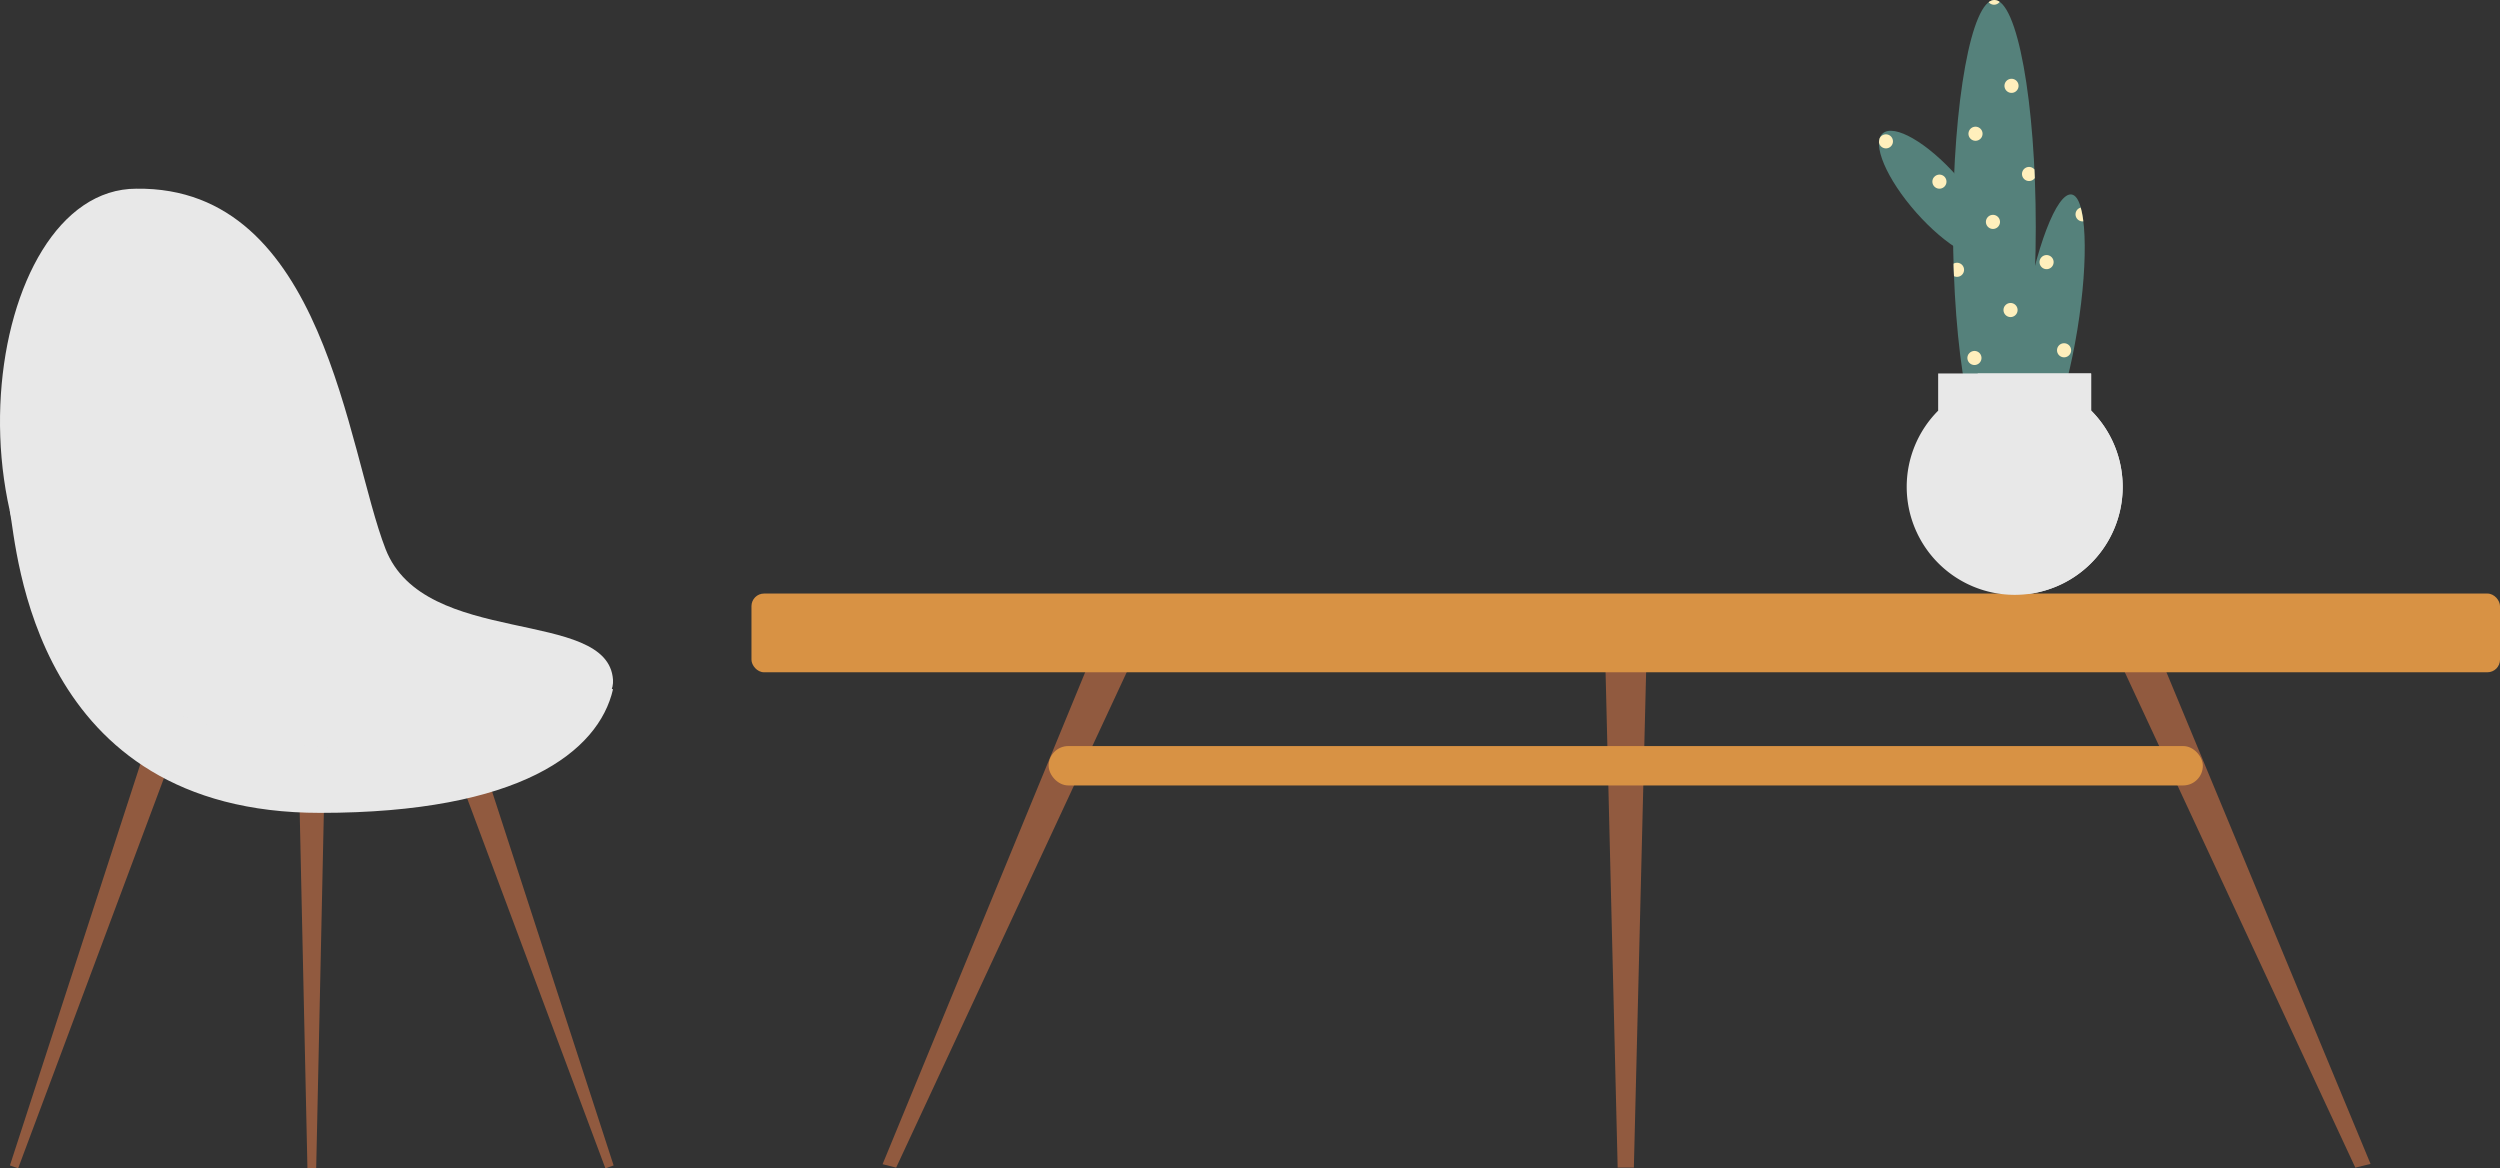   <svg xmlns="http://www.w3.org/2000/svg" viewBox="0 0 1011.41 472.66" width="100%" style="vertical-align: middle; max-width: 100%; width: 100%;">
   <rect x="0" y="0" width="1011.41" height="472.66" fill="#333333" stroke="none"/>
   <g>
    <g>
     <polygon points="7.34 472.66 4.01 471.5 59.88 299.61 70.6 303.36 7.34 472.66" fill="rgb(145,90,63)">
     </polygon>
     <polygon points="127.92 472.66 124.38 472.66 120.45 291.97 131.81 291.97 127.92 472.66" fill="rgb(145,90,63)">
     </polygon>
     <polygon points="244.92 472.66 248.25 471.5 192.38 299.61 181.66 303.36 244.92 472.66" fill="rgb(145,90,63)">
     </polygon>
     <path d="M248,278.86c-5.79,25.23-37.55,50-118.46,50C13.1,328.88,6.94,222,4,206.87S248,278.86,248,278.86Z" fill="rgb(232,232,232)">
     </path>
     <path d="M55.19,76.34C-7.45,76.33-27.28,231,51.82,279,118.92,319.66,250,304.4,248,275s-76.34-12.72-92-52.85S131.54,75.36,55.19,76.34Z" fill="rgb(232,232,232)">
     </path>
     <path d="M952.88,472.38l6.16-1.51-90-216.8a8,8,0,0,0-9.21-4.42h0a8,8,0,0,0-5.38,11.21Z" fill="rgb(145,90,63)">
     </path>
     <path d="M654.45,472.38H661l5.15-208.15a8.05,8.05,0,0,0-8-8.05h-.73a8,8,0,0,0-8.05,8.05Z" fill="rgb(145,90,63)">
     </path>
     <path d="M362.55,472.38,357.06,471l89.36-217a8,8,0,0,1,9.21-4.42h0A8,8,0,0,1,461,260.86Z" fill="rgb(145,90,63)">
     </path>
     <rect x="304.02" y="240.12" width="707.39" height="31.85" rx="5.09" transform="translate(1315.43 512.1) rotate(-180)" fill="rgb(216, 146, 68)">
     </rect>
     <rect x="424.24" y="301.84" width="466.95" height="15.93" rx="7.96" transform="translate(1315.43 619.6) rotate(-180)" fill="rgb(216, 146, 68)">
     </rect>
     <ellipse cx="806.86" cy="91.87" rx="16.74" ry="91.87" fill="rgb(85, 129, 123)">
     </ellipse>
     <ellipse cx="829.53" cy="131.53" rx="53.54" ry="11.05" transform="translate(566.65 929.22) rotate(-80.77)" fill="rgb(85, 129, 123)">
     </ellipse>
     <ellipse cx="783.5" cy="78.65" rx="11.05" ry="32.96" transform="translate(144.43 538.7) rotate(-41.48)" fill="rgb(85, 129, 123)">
     </ellipse>
     <path d="M784.11,166.1v-15H846v15a43.69,43.69,0,1,1-61.85,0Z" fill="rgb(232,232,232)">
     </path>
     <path d="M820.29,240.33c-17-2.6-30.17-21-30.17-43.37,0-12.05,3.83-23,10-30.86v-15H846v15a43.69,43.69,0,0,1-25.67,74.23Z" fill="rgb(232,232,232)">
     </path>
     <path d="M809,.77v0A3.64,3.64,0,0,0,806.86,0a3.85,3.85,0,0,0-2.33.89,2.82,2.82,0,0,0,.47.44A2.85,2.85,0,0,0,809,.77ZM801.5,55.82a2.85,2.85,0,1,0-4,.56A2.85,2.85,0,0,0,801.5,55.82Zm-11.16,50.85c0,1.7.11,3.39.18,5.06a2.85,2.85,0,1,0-.18-5.06Zm-8-34.89a2.85,2.85,0,1,0,4-.57A2.84,2.84,0,0,0,782.37,71.78ZM804,88.06a2.85,2.85,0,1,0,4-.56A2.85,2.85,0,0,0,804,88.06Zm-7.49,55.05a2.85,2.85,0,1,0,4-.56A2.85,2.85,0,0,0,796.54,143.11ZM760.17,57.59a2.84,2.84,0,1,0,.54-2.1,4,4,0,0,0-.27.44A7,7,0,0,0,760.17,57.59ZM840.26,85a2.85,2.85,0,0,0,.57,4,2.77,2.77,0,0,0,2,.55,37.53,37.53,0,0,0-1.05-5.57A2.9,2.9,0,0,0,840.26,85ZM816.07,36.43a2.85,2.85,0,1,0-4,.57A2.84,2.84,0,0,0,816.07,36.43Zm7.08,35.67.06-.08c-.05-1.16-.1-2.32-.15-3.46a3.36,3.36,0,0,0-.47-.45,2.85,2.85,0,1,0,.56,4ZM832.77,140a2.85,2.85,0,1,0,4-.56A2.86,2.86,0,0,0,832.77,140Zm-21.66-16.28a2.85,2.85,0,1,0,4-.57A2.85,2.85,0,0,0,811.11,123.73Zm14.58-19.38a2.85,2.85,0,1,0,4-.57A2.83,2.83,0,0,0,825.69,104.35Z" fill="rgb(255, 239, 188)">
     </path>
    </g>
   </g>
  </svg>
